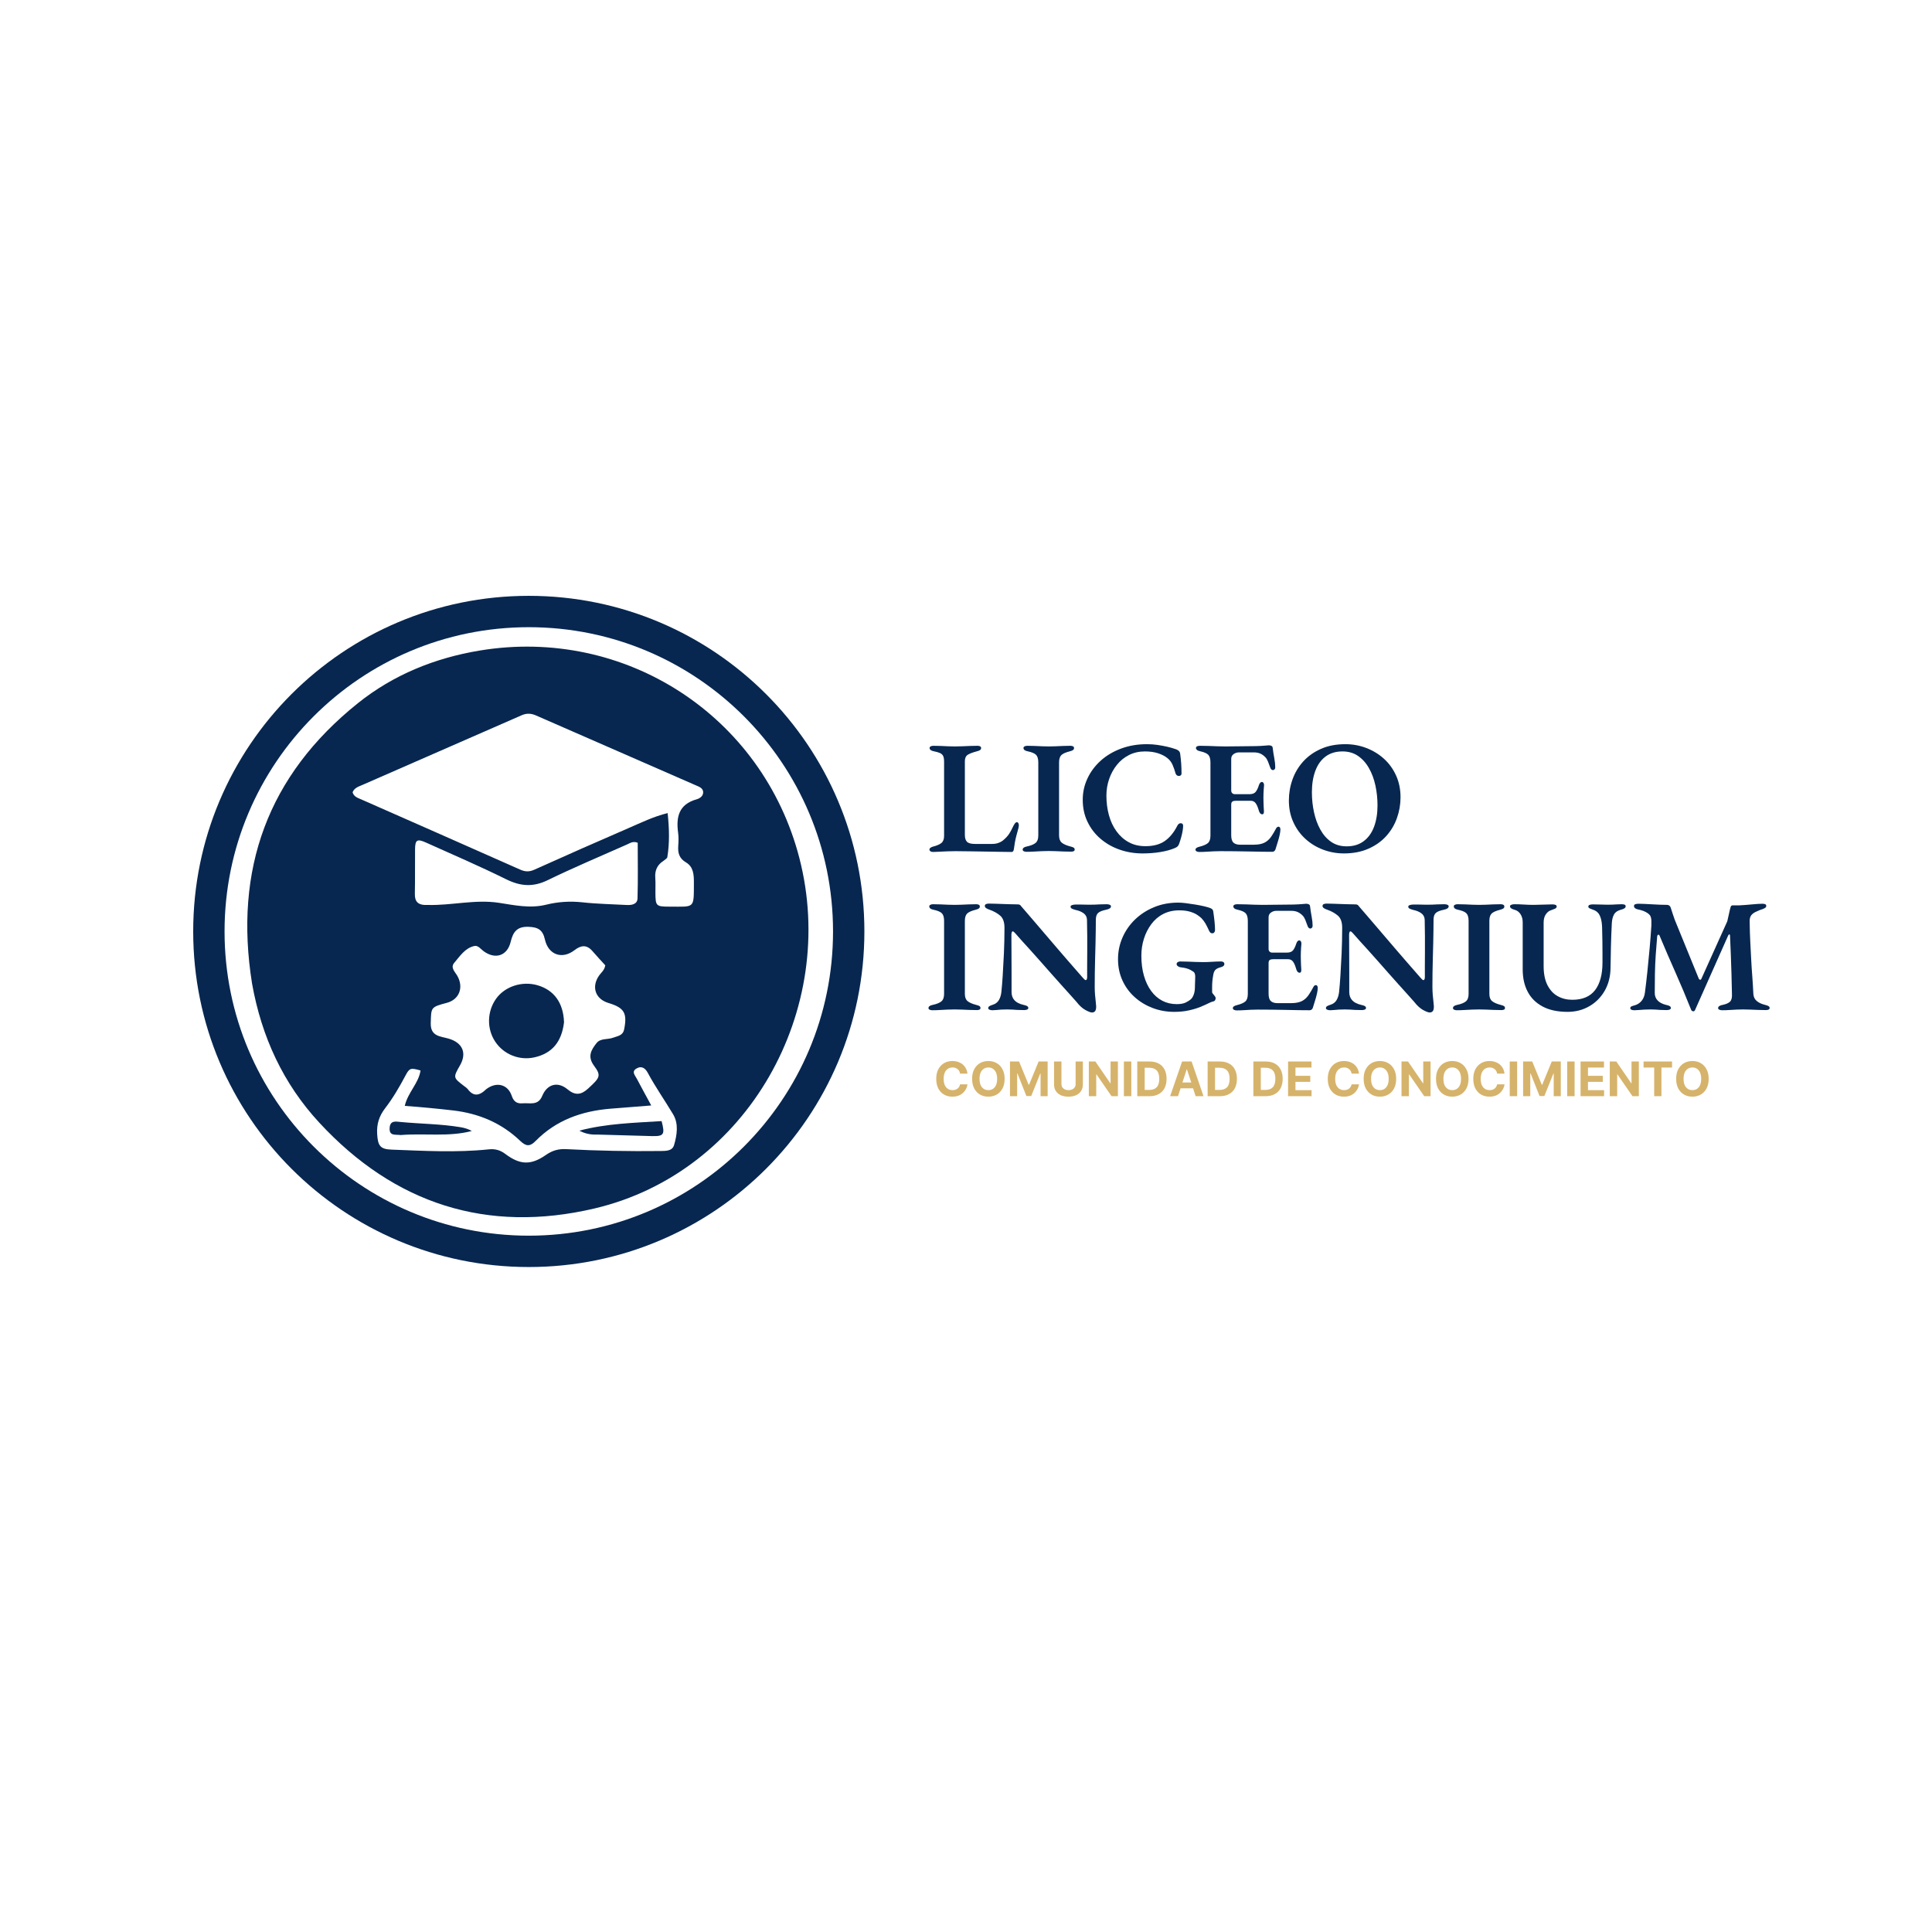 <svg xmlns="http://www.w3.org/2000/svg" xmlns:xlink="http://www.w3.org/1999/xlink" width="500" zoomAndPan="magnify" viewBox="0 0 375 375" height="500" preserveAspectRatio="xMidYMid meet" version="1.0"><defs><g></g><clipPath id="6bb8f13867"><path d="M 37.5 115.652 L 167.777 115.652 L 167.777 245.93 L 37.5 245.93 Z M 37.5 115.652" clip-rule="nonzero"></path></clipPath><clipPath id="e03e24ab35"><path d="M 102.637 115.652 C 66.664 115.652 37.5 144.816 37.5 180.793 C 37.5 216.766 66.664 245.93 102.637 245.93 C 138.613 245.93 167.777 216.766 167.777 180.793 C 167.777 144.816 138.613 115.652 102.637 115.652 Z M 102.637 115.652" clip-rule="nonzero"></path></clipPath><clipPath id="a346005616"><path d="M 43.586 121.738 L 161.691 121.738 L 161.691 239.844 L 43.586 239.844 Z M 43.586 121.738" clip-rule="nonzero"></path></clipPath><clipPath id="6815727489"><path d="M 102.637 121.738 C 70.023 121.738 43.586 148.18 43.586 180.793 C 43.586 213.406 70.023 239.844 102.637 239.844 C 135.254 239.844 161.691 213.406 161.691 180.793 C 161.691 148.18 135.254 121.738 102.637 121.738 Z M 102.637 121.738" clip-rule="nonzero"></path></clipPath></defs><rect x="-37.5" width="450" fill="#ffffff" y="-37.5" height="450" fill-opacity="1"></rect><rect x="-37.5" width="450" fill="#ffffff" y="-37.5" height="450" fill-opacity="1"></rect><g clip-path="url(#6bb8f13867)"><g clip-path="url(#e03e24ab35)"><path fill="#072750" d="M 37.5 115.652 L 167.777 115.652 L 167.777 245.93 L 37.5 245.93 Z M 37.5 115.652" fill-opacity="1" fill-rule="nonzero"></path></g></g><g clip-path="url(#a346005616)"><g clip-path="url(#6815727489)"><path fill="#ffffff" d="M 43.586 121.738 L 161.691 121.738 L 161.691 239.844 L 43.586 239.844 Z M 43.586 121.738" fill-opacity="1" fill-rule="nonzero"></path></g></g><path fill="#072750" d="M 48.926 190.926 C 45.363 168.727 51.996 150.465 69.492 136.469 C 76.375 130.965 84.41 127.711 93.117 126.27 C 121.336 121.598 147.996 138.922 155.148 166.508 C 162.777 195.941 145.145 227.562 115.395 234.562 C 94.492 239.48 76.551 233.652 61.988 217.922 C 54.98 210.352 50.773 201.266 48.926 190.926 M 128.758 167.109 C 127.559 167.879 127.078 168.969 127.188 170.391 C 127.262 171.348 127.207 172.316 127.215 173.281 C 127.234 175.867 127.336 175.98 129.969 175.977 C 134.922 175.977 134.66 176.441 134.684 171.301 C 134.691 169.746 134.582 168.234 133.152 167.391 C 131.82 166.605 131.547 165.543 131.648 164.168 C 131.707 163.34 131.738 162.488 131.625 161.668 C 131.203 158.594 131.746 156.121 135.199 155.152 C 135.832 154.977 136.57 154.496 136.477 153.652 C 136.395 152.938 135.656 152.691 135.086 152.441 C 124.738 147.906 114.379 143.395 104.023 138.863 C 103.09 138.457 102.219 138.406 101.254 138.832 C 90.965 143.348 80.664 147.832 70.375 152.34 C 69.637 152.668 68.785 152.898 68.434 153.785 C 68.691 154.664 69.461 154.875 70.156 155.18 C 80.438 159.715 90.723 164.234 100.992 168.801 C 101.957 169.227 102.742 169.242 103.711 168.809 C 109.801 166.07 115.906 163.367 122.035 160.719 C 124.422 159.691 126.766 158.516 129.59 157.82 C 129.906 160.848 129.984 163.617 129.523 166.395 C 129.492 166.598 129.188 166.758 128.758 167.109 M 94.371 211.414 C 96.336 209.906 98.574 210.434 99.332 212.711 C 99.719 213.867 100.375 214.246 101.461 214.152 C 102.844 214.035 104.434 214.664 105.238 212.73 C 106.203 210.398 108.27 209.863 110.152 211.434 C 111.609 212.652 112.773 212.559 114.145 211.297 C 116.43 209.195 116.758 208.812 115.316 206.879 C 113.957 205.055 114.766 203.766 115.793 202.461 C 116.559 201.484 117.941 201.82 119.004 201.418 C 119.883 201.086 120.898 201.035 121.145 199.801 C 121.777 196.637 121.188 195.609 118.082 194.672 C 115.52 193.898 114.746 191.504 116.312 189.312 C 116.711 188.75 117.332 188.316 117.484 187.367 C 116.711 186.512 115.836 185.586 115.008 184.625 C 113.891 183.324 112.797 183.438 111.504 184.434 C 109.117 186.273 106.434 185.348 105.766 182.352 C 105.348 180.473 104.422 179.957 102.582 179.895 C 100.344 179.816 99.586 180.879 99.121 182.816 C 98.465 185.543 96.121 186.281 93.867 184.625 C 93.309 184.215 92.805 183.461 92.078 183.617 C 90.254 184.012 89.281 185.594 88.172 186.879 C 87.355 187.824 88.363 188.676 88.797 189.465 C 90.023 191.691 89.137 194.004 86.746 194.645 C 83.582 195.492 83.691 195.496 83.609 198.605 C 83.543 201.191 85.508 201.137 87.086 201.598 C 89.773 202.387 90.656 204.383 89.297 206.766 C 87.934 209.152 87.934 209.152 90.062 210.785 C 90.316 210.98 90.602 211.16 90.793 211.406 C 91.852 212.805 92.965 212.793 94.371 211.414 M 118.48 215.199 C 112.938 215.652 107.941 217.41 103.969 221.457 C 102.855 222.59 102.102 222.527 100.977 221.449 C 97.332 217.961 92.934 216.113 87.914 215.531 C 84.879 215.184 81.836 214.887 78.566 214.652 C 79.164 212.031 81.27 210.258 81.625 207.777 C 79.719 207.238 79.488 207.285 78.711 208.75 C 77.535 210.969 76.273 213.137 74.746 215.121 C 73.582 216.629 73.09 218.215 73.207 220.113 C 73.344 222.383 73.781 223.059 75.996 223.141 C 82.281 223.375 88.566 223.746 94.848 223.09 C 96.047 222.965 97.043 223.199 98.062 223.965 C 100.945 226.141 103.062 226.199 105.98 224.164 C 107.219 223.297 108.441 222.965 109.922 223.047 C 116.012 223.375 122.109 223.48 128.211 223.41 C 129.277 223.398 130.496 223.414 130.832 222.266 C 131.41 220.305 131.746 218.129 130.664 216.309 C 129.059 213.613 127.238 211.039 125.75 208.266 C 125.281 207.391 124.59 206.797 123.562 207.387 C 122.504 207.996 123.254 208.711 123.586 209.344 C 124.469 211.016 125.379 212.672 126.406 214.57 C 123.641 214.797 121.234 214.992 118.48 215.199 M 83.055 175.652 C 87.668 175.773 92.246 174.527 96.863 175.238 C 99.902 175.707 102.895 176.367 106 175.602 C 108.305 175.031 110.648 174.879 113.055 175.141 C 115.918 175.457 118.809 175.5 121.688 175.66 C 122.672 175.715 123.707 175.48 123.742 174.395 C 123.852 170.766 123.781 167.133 123.781 163.578 C 122.871 163.223 122.32 163.637 121.754 163.891 C 116.59 166.184 111.375 168.375 106.297 170.844 C 103.473 172.219 101.027 172.039 98.27 170.676 C 93.148 168.148 87.902 165.879 82.688 163.543 C 80.961 162.77 80.586 163.016 80.562 164.809 C 80.527 167.699 80.586 170.59 80.523 173.48 C 80.492 175.055 81.164 175.75 83.055 175.652 Z M 83.055 175.652" fill-opacity="1" fill-rule="nonzero"></path><path fill="#072750" d="M 109.477 198.438 C 109.012 202.262 107.148 204.434 103.805 205.215 C 100.852 205.906 97.777 204.688 96.113 202.172 C 94.465 199.684 94.531 196.336 96.277 193.871 C 97.984 191.461 101.336 190.367 104.336 191.238 C 107.543 192.172 109.355 194.648 109.477 198.438 Z M 109.477 198.438" fill-opacity="1" fill-rule="nonzero"></path><path fill="#072750" d="M 115.973 220.219 C 114.629 220.277 113.527 220.035 112.453 219.457 C 117.711 218.066 123.09 217.945 128.414 217.605 C 129.109 220.215 128.863 220.574 126.527 220.516 C 123.07 220.43 119.613 220.32 115.973 220.219 Z M 115.973 220.219" fill-opacity="1" fill-rule="nonzero"></path><path fill="#072750" d="M 77.773 220.312 C 76.746 220.172 75.535 220.547 75.625 218.957 C 75.711 217.426 76.812 217.684 77.738 217.773 C 81.625 218.148 85.543 218.145 89.406 218.793 C 90.141 218.918 90.863 219.121 91.578 219.523 C 87.066 220.715 82.465 219.93 77.773 220.312 Z M 77.773 220.312" fill-opacity="1" fill-rule="nonzero"></path><g fill="#d6b36b" fill-opacity="1"><g transform="translate(181.255, 212.769)"><g><path d="M 6.531 -4.375 L 5.094 -4.375 C 5.039 -4.75 4.879 -5.039 4.609 -5.25 C 4.348 -5.469 4.023 -5.578 3.641 -5.578 C 3.117 -5.578 2.695 -5.383 2.375 -5 C 2.062 -4.613 1.906 -4.07 1.906 -3.375 C 1.906 -2.656 2.062 -2.109 2.375 -1.734 C 2.695 -1.359 3.113 -1.172 3.625 -1.172 C 4.008 -1.172 4.332 -1.27 4.594 -1.469 C 4.852 -1.664 5.02 -1.941 5.094 -2.297 L 6.531 -2.297 C 6.477 -1.879 6.328 -1.488 6.078 -1.125 C 5.836 -0.758 5.508 -0.461 5.094 -0.234 C 4.676 -0.016 4.18 0.094 3.609 0.094 C 3.004 0.094 2.461 -0.039 1.984 -0.312 C 1.516 -0.582 1.145 -0.973 0.875 -1.484 C 0.602 -2.004 0.469 -2.633 0.469 -3.375 C 0.469 -4.102 0.602 -4.723 0.875 -5.234 C 1.156 -5.754 1.531 -6.148 2 -6.422 C 2.477 -6.691 3.016 -6.828 3.609 -6.828 C 4.129 -6.828 4.598 -6.727 5.016 -6.531 C 5.43 -6.344 5.77 -6.066 6.031 -5.703 C 6.301 -5.336 6.469 -4.895 6.531 -4.375 Z M 6.531 -4.375"></path></g></g></g><g fill="#d6b36b" fill-opacity="1"><g transform="translate(188.218, 212.769)"><g><path d="M 6.781 -3.375 C 6.781 -2.633 6.641 -2.004 6.359 -1.484 C 6.086 -0.973 5.711 -0.582 5.234 -0.312 C 4.754 -0.039 4.219 0.094 3.625 0.094 C 3.02 0.094 2.477 -0.039 2 -0.312 C 1.531 -0.582 1.156 -0.977 0.875 -1.5 C 0.602 -2.02 0.469 -2.645 0.469 -3.375 C 0.469 -4.102 0.602 -4.723 0.875 -5.234 C 1.156 -5.754 1.531 -6.148 2 -6.422 C 2.477 -6.691 3.02 -6.828 3.625 -6.828 C 4.219 -6.828 4.754 -6.691 5.234 -6.422 C 5.711 -6.148 6.086 -5.754 6.359 -5.234 C 6.641 -4.723 6.781 -4.102 6.781 -3.375 Z M 5.328 -3.375 C 5.328 -4.082 5.172 -4.625 4.859 -5 C 4.555 -5.383 4.145 -5.578 3.625 -5.578 C 3.102 -5.578 2.688 -5.383 2.375 -5 C 2.062 -4.625 1.906 -4.082 1.906 -3.375 C 1.906 -2.656 2.062 -2.109 2.375 -1.734 C 2.688 -1.359 3.102 -1.172 3.625 -1.172 C 4.145 -1.172 4.555 -1.359 4.859 -1.734 C 5.172 -2.109 5.328 -2.656 5.328 -3.375 Z M 5.328 -3.375"></path></g></g></g><g fill="#d6b36b" fill-opacity="1"><g transform="translate(195.457, 212.769)"><g><path d="M 0.578 -6.734 L 2.344 -6.734 L 4.203 -2.219 L 4.281 -2.219 L 6.141 -6.734 L 7.891 -6.734 L 7.891 0 L 6.516 0 L 6.516 -4.391 L 6.453 -4.391 L 4.703 -0.031 L 3.766 -0.031 L 2.031 -4.406 L 1.969 -4.406 L 1.969 0 L 0.578 0 Z M 0.578 -6.734"></path></g></g></g><g fill="#d6b36b" fill-opacity="1"><g transform="translate(204.011, 212.769)"><g><path d="M 4.766 -6.734 L 6.172 -6.734 L 6.172 -2.281 C 6.172 -1.77 6.051 -1.336 5.812 -0.984 C 5.57 -0.629 5.238 -0.359 4.812 -0.172 C 4.395 0.004 3.914 0.094 3.375 0.094 C 2.832 0.094 2.348 0.004 1.922 -0.172 C 1.504 -0.359 1.176 -0.629 0.938 -0.984 C 0.695 -1.336 0.578 -1.77 0.578 -2.281 L 0.578 -6.734 L 2.016 -6.734 L 2.016 -2.328 C 2.016 -1.973 2.145 -1.691 2.406 -1.484 C 2.664 -1.273 2.988 -1.172 3.375 -1.172 C 3.781 -1.172 4.113 -1.273 4.375 -1.484 C 4.633 -1.691 4.766 -1.973 4.766 -2.328 Z M 4.766 -6.734"></path></g></g></g><g fill="#d6b36b" fill-opacity="1"><g transform="translate(210.764, 212.769)"><g><path d="M 6.219 -6.734 L 6.219 0 L 4.984 0 L 2.062 -4.234 L 2.016 -4.234 L 2.016 0 L 0.578 0 L 0.578 -6.734 L 1.844 -6.734 L 4.75 -2.5 L 4.797 -2.5 L 4.797 -6.734 Z M 6.219 -6.734"></path></g></g></g><g fill="#d6b36b" fill-opacity="1"><g transform="translate(217.569, 212.769)"><g><path d="M 2.016 -6.734 L 2.016 0 L 0.578 0 L 0.578 -6.734 Z M 2.016 -6.734"></path></g></g></g><g fill="#d6b36b" fill-opacity="1"><g transform="translate(220.166, 212.769)"><g><path d="M 2.969 0 L 0.578 0 L 0.578 -6.734 L 3 -6.734 C 3.676 -6.734 4.258 -6.598 4.75 -6.328 C 5.238 -6.066 5.613 -5.68 5.875 -5.172 C 6.133 -4.672 6.266 -4.07 6.266 -3.375 C 6.266 -2.676 6.133 -2.07 5.875 -1.562 C 5.613 -1.062 5.234 -0.676 4.734 -0.406 C 4.242 -0.133 3.656 0 2.969 0 Z M 2.016 -1.219 L 2.922 -1.219 C 3.547 -1.219 4.02 -1.391 4.344 -1.734 C 4.676 -2.078 4.844 -2.625 4.844 -3.375 C 4.844 -4.125 4.676 -4.664 4.344 -5 C 4.02 -5.344 3.547 -5.516 2.922 -5.516 L 2.016 -5.516 Z M 2.016 -1.219"></path></g></g></g><g fill="#d6b36b" fill-opacity="1"><g transform="translate(226.899, 212.769)"><g><path d="M 1.75 0 L 0.219 0 L 2.547 -6.734 L 4.391 -6.734 L 6.703 0 L 5.172 0 L 4.672 -1.531 L 2.25 -1.531 Z M 2.609 -2.656 L 4.328 -2.656 L 3.484 -5.203 L 3.438 -5.203 Z M 2.609 -2.656"></path></g></g></g><g fill="#d6b36b" fill-opacity="1"><g transform="translate(233.822, 212.769)"><g><path d="M 2.969 0 L 0.578 0 L 0.578 -6.734 L 3 -6.734 C 3.676 -6.734 4.258 -6.598 4.75 -6.328 C 5.238 -6.066 5.613 -5.68 5.875 -5.172 C 6.133 -4.672 6.266 -4.07 6.266 -3.375 C 6.266 -2.676 6.133 -2.07 5.875 -1.562 C 5.613 -1.062 5.234 -0.676 4.734 -0.406 C 4.242 -0.133 3.656 0 2.969 0 Z M 2.016 -1.219 L 2.922 -1.219 C 3.547 -1.219 4.02 -1.391 4.344 -1.734 C 4.676 -2.078 4.844 -2.625 4.844 -3.375 C 4.844 -4.125 4.676 -4.664 4.344 -5 C 4.02 -5.344 3.547 -5.516 2.922 -5.516 L 2.016 -5.516 Z M 2.016 -1.219"></path></g></g></g><g fill="#d6b36b" fill-opacity="1"><g transform="translate(240.555, 212.769)"><g></g></g></g><g fill="#d6b36b" fill-opacity="1"><g transform="translate(242.702, 212.769)"><g><path d="M 2.969 0 L 0.578 0 L 0.578 -6.734 L 3 -6.734 C 3.676 -6.734 4.258 -6.598 4.75 -6.328 C 5.238 -6.066 5.613 -5.68 5.875 -5.172 C 6.133 -4.672 6.266 -4.07 6.266 -3.375 C 6.266 -2.676 6.133 -2.07 5.875 -1.562 C 5.613 -1.062 5.234 -0.676 4.734 -0.406 C 4.242 -0.133 3.656 0 2.969 0 Z M 2.016 -1.219 L 2.922 -1.219 C 3.547 -1.219 4.02 -1.391 4.344 -1.734 C 4.676 -2.078 4.844 -2.625 4.844 -3.375 C 4.844 -4.125 4.676 -4.664 4.344 -5 C 4.02 -5.344 3.547 -5.516 2.922 -5.516 L 2.016 -5.516 Z M 2.016 -1.219"></path></g></g></g><g fill="#d6b36b" fill-opacity="1"><g transform="translate(249.434, 212.769)"><g><path d="M 0.578 0 L 0.578 -6.734 L 5.125 -6.734 L 5.125 -5.562 L 2.016 -5.562 L 2.016 -3.953 L 4.891 -3.953 L 4.891 -2.781 L 2.016 -2.781 L 2.016 -1.172 L 5.141 -1.172 L 5.141 0 Z M 0.578 0"></path></g></g></g><g fill="#d6b36b" fill-opacity="1"><g transform="translate(255.105, 212.769)"><g></g></g></g><g fill="#d6b36b" fill-opacity="1"><g transform="translate(257.252, 212.769)"><g><path d="M 6.531 -4.375 L 5.094 -4.375 C 5.039 -4.75 4.879 -5.039 4.609 -5.25 C 4.348 -5.469 4.023 -5.578 3.641 -5.578 C 3.117 -5.578 2.695 -5.383 2.375 -5 C 2.062 -4.613 1.906 -4.07 1.906 -3.375 C 1.906 -2.656 2.062 -2.109 2.375 -1.734 C 2.695 -1.359 3.113 -1.172 3.625 -1.172 C 4.008 -1.172 4.332 -1.27 4.594 -1.469 C 4.852 -1.664 5.02 -1.941 5.094 -2.297 L 6.531 -2.297 C 6.477 -1.879 6.328 -1.488 6.078 -1.125 C 5.836 -0.758 5.508 -0.461 5.094 -0.234 C 4.676 -0.016 4.18 0.094 3.609 0.094 C 3.004 0.094 2.461 -0.039 1.984 -0.312 C 1.516 -0.582 1.145 -0.973 0.875 -1.484 C 0.602 -2.004 0.469 -2.633 0.469 -3.375 C 0.469 -4.102 0.602 -4.723 0.875 -5.234 C 1.156 -5.754 1.531 -6.148 2 -6.422 C 2.477 -6.691 3.016 -6.828 3.609 -6.828 C 4.129 -6.828 4.598 -6.727 5.016 -6.531 C 5.43 -6.344 5.77 -6.066 6.031 -5.703 C 6.301 -5.336 6.469 -4.895 6.531 -4.375 Z M 6.531 -4.375"></path></g></g></g><g fill="#d6b36b" fill-opacity="1"><g transform="translate(264.215, 212.769)"><g><path d="M 6.781 -3.375 C 6.781 -2.633 6.641 -2.004 6.359 -1.484 C 6.086 -0.973 5.711 -0.582 5.234 -0.312 C 4.754 -0.039 4.219 0.094 3.625 0.094 C 3.02 0.094 2.477 -0.039 2 -0.312 C 1.531 -0.582 1.156 -0.977 0.875 -1.5 C 0.602 -2.02 0.469 -2.645 0.469 -3.375 C 0.469 -4.102 0.602 -4.723 0.875 -5.234 C 1.156 -5.754 1.531 -6.148 2 -6.422 C 2.477 -6.691 3.02 -6.828 3.625 -6.828 C 4.219 -6.828 4.754 -6.691 5.234 -6.422 C 5.711 -6.148 6.086 -5.754 6.359 -5.234 C 6.641 -4.723 6.781 -4.102 6.781 -3.375 Z M 5.328 -3.375 C 5.328 -4.082 5.172 -4.625 4.859 -5 C 4.555 -5.383 4.145 -5.578 3.625 -5.578 C 3.102 -5.578 2.688 -5.383 2.375 -5 C 2.062 -4.625 1.906 -4.082 1.906 -3.375 C 1.906 -2.656 2.062 -2.109 2.375 -1.734 C 2.688 -1.359 3.102 -1.172 3.625 -1.172 C 4.145 -1.172 4.555 -1.359 4.859 -1.734 C 5.172 -2.109 5.328 -2.656 5.328 -3.375 Z M 5.328 -3.375"></path></g></g></g><g fill="#d6b36b" fill-opacity="1"><g transform="translate(271.454, 212.769)"><g><path d="M 6.219 -6.734 L 6.219 0 L 4.984 0 L 2.062 -4.234 L 2.016 -4.234 L 2.016 0 L 0.578 0 L 0.578 -6.734 L 1.844 -6.734 L 4.75 -2.5 L 4.797 -2.5 L 4.797 -6.734 Z M 6.219 -6.734"></path></g></g></g><g fill="#d6b36b" fill-opacity="1"><g transform="translate(278.259, 212.769)"><g><path d="M 6.781 -3.375 C 6.781 -2.633 6.641 -2.004 6.359 -1.484 C 6.086 -0.973 5.711 -0.582 5.234 -0.312 C 4.754 -0.039 4.219 0.094 3.625 0.094 C 3.02 0.094 2.477 -0.039 2 -0.312 C 1.531 -0.582 1.156 -0.977 0.875 -1.5 C 0.602 -2.02 0.469 -2.645 0.469 -3.375 C 0.469 -4.102 0.602 -4.723 0.875 -5.234 C 1.156 -5.754 1.531 -6.148 2 -6.422 C 2.477 -6.691 3.02 -6.828 3.625 -6.828 C 4.219 -6.828 4.754 -6.691 5.234 -6.422 C 5.711 -6.148 6.086 -5.754 6.359 -5.234 C 6.641 -4.723 6.781 -4.102 6.781 -3.375 Z M 5.328 -3.375 C 5.328 -4.082 5.172 -4.625 4.859 -5 C 4.555 -5.383 4.145 -5.578 3.625 -5.578 C 3.102 -5.578 2.688 -5.383 2.375 -5 C 2.062 -4.625 1.906 -4.082 1.906 -3.375 C 1.906 -2.656 2.062 -2.109 2.375 -1.734 C 2.688 -1.359 3.102 -1.172 3.625 -1.172 C 4.145 -1.172 4.555 -1.359 4.859 -1.734 C 5.172 -2.109 5.328 -2.656 5.328 -3.375 Z M 5.328 -3.375"></path></g></g></g><g fill="#d6b36b" fill-opacity="1"><g transform="translate(285.498, 212.769)"><g><path d="M 6.531 -4.375 L 5.094 -4.375 C 5.039 -4.75 4.879 -5.039 4.609 -5.25 C 4.348 -5.469 4.023 -5.578 3.641 -5.578 C 3.117 -5.578 2.695 -5.383 2.375 -5 C 2.062 -4.613 1.906 -4.07 1.906 -3.375 C 1.906 -2.656 2.062 -2.109 2.375 -1.734 C 2.695 -1.359 3.113 -1.172 3.625 -1.172 C 4.008 -1.172 4.332 -1.27 4.594 -1.469 C 4.852 -1.664 5.02 -1.941 5.094 -2.297 L 6.531 -2.297 C 6.477 -1.879 6.328 -1.488 6.078 -1.125 C 5.836 -0.758 5.508 -0.461 5.094 -0.234 C 4.676 -0.016 4.18 0.094 3.609 0.094 C 3.004 0.094 2.461 -0.039 1.984 -0.312 C 1.516 -0.582 1.145 -0.973 0.875 -1.484 C 0.602 -2.004 0.469 -2.633 0.469 -3.375 C 0.469 -4.102 0.602 -4.723 0.875 -5.234 C 1.156 -5.754 1.531 -6.148 2 -6.422 C 2.477 -6.691 3.016 -6.828 3.609 -6.828 C 4.129 -6.828 4.598 -6.727 5.016 -6.531 C 5.43 -6.344 5.77 -6.066 6.031 -5.703 C 6.301 -5.336 6.469 -4.895 6.531 -4.375 Z M 6.531 -4.375"></path></g></g></g><g fill="#d6b36b" fill-opacity="1"><g transform="translate(292.461, 212.769)"><g><path d="M 2.016 -6.734 L 2.016 0 L 0.578 0 L 0.578 -6.734 Z M 2.016 -6.734"></path></g></g></g><g fill="#d6b36b" fill-opacity="1"><g transform="translate(295.058, 212.769)"><g><path d="M 0.578 -6.734 L 2.344 -6.734 L 4.203 -2.219 L 4.281 -2.219 L 6.141 -6.734 L 7.891 -6.734 L 7.891 0 L 6.516 0 L 6.516 -4.391 L 6.453 -4.391 L 4.703 -0.031 L 3.766 -0.031 L 2.031 -4.406 L 1.969 -4.406 L 1.969 0 L 0.578 0 Z M 0.578 -6.734"></path></g></g></g><g fill="#d6b36b" fill-opacity="1"><g transform="translate(303.612, 212.769)"><g><path d="M 2.016 -6.734 L 2.016 0 L 0.578 0 L 0.578 -6.734 Z M 2.016 -6.734"></path></g></g></g><g fill="#d6b36b" fill-opacity="1"><g transform="translate(306.209, 212.769)"><g><path d="M 0.578 0 L 0.578 -6.734 L 5.125 -6.734 L 5.125 -5.562 L 2.016 -5.562 L 2.016 -3.953 L 4.891 -3.953 L 4.891 -2.781 L 2.016 -2.781 L 2.016 -1.172 L 5.141 -1.172 L 5.141 0 Z M 0.578 0"></path></g></g></g><g fill="#d6b36b" fill-opacity="1"><g transform="translate(311.88, 212.769)"><g><path d="M 6.219 -6.734 L 6.219 0 L 4.984 0 L 2.062 -4.234 L 2.016 -4.234 L 2.016 0 L 0.578 0 L 0.578 -6.734 L 1.844 -6.734 L 4.75 -2.5 L 4.797 -2.5 L 4.797 -6.734 Z M 6.219 -6.734"></path></g></g></g><g fill="#d6b36b" fill-opacity="1"><g transform="translate(318.685, 212.769)"><g><path d="M 0.328 -5.562 L 0.328 -6.734 L 5.859 -6.734 L 5.859 -5.562 L 3.797 -5.562 L 3.797 0 L 2.391 0 L 2.391 -5.562 Z M 0.328 -5.562"></path></g></g></g><g fill="#d6b36b" fill-opacity="1"><g transform="translate(324.872, 212.769)"><g><path d="M 6.781 -3.375 C 6.781 -2.633 6.641 -2.004 6.359 -1.484 C 6.086 -0.973 5.711 -0.582 5.234 -0.312 C 4.754 -0.039 4.219 0.094 3.625 0.094 C 3.02 0.094 2.477 -0.039 2 -0.312 C 1.531 -0.582 1.156 -0.977 0.875 -1.5 C 0.602 -2.02 0.469 -2.645 0.469 -3.375 C 0.469 -4.102 0.602 -4.723 0.875 -5.234 C 1.156 -5.754 1.531 -6.148 2 -6.422 C 2.477 -6.691 3.02 -6.828 3.625 -6.828 C 4.219 -6.828 4.754 -6.691 5.234 -6.422 C 5.711 -6.148 6.086 -5.754 6.359 -5.234 C 6.641 -4.723 6.781 -4.102 6.781 -3.375 Z M 5.328 -3.375 C 5.328 -4.082 5.172 -4.625 4.859 -5 C 4.555 -5.383 4.145 -5.578 3.625 -5.578 C 3.102 -5.578 2.688 -5.383 2.375 -5 C 2.062 -4.625 1.906 -4.082 1.906 -3.375 C 1.906 -2.656 2.062 -2.109 2.375 -1.734 C 2.688 -1.359 3.102 -1.172 3.625 -1.172 C 4.145 -1.172 4.555 -1.359 4.859 -1.734 C 5.172 -2.109 5.328 -2.656 5.328 -3.375 Z M 5.328 -3.375"></path></g></g></g><g fill="#072750" fill-opacity="1"><g transform="translate(179.685, 165.211)"><g><path d="M 1.438 0.156 C 1.207 0.156 1.031 0.109 0.906 0.016 C 0.781 -0.078 0.719 -0.176 0.719 -0.281 C 0.719 -0.445 0.789 -0.578 0.938 -0.672 C 1.082 -0.766 1.227 -0.832 1.375 -0.875 C 2.125 -1.062 2.676 -1.297 3.031 -1.578 C 3.383 -1.859 3.562 -2.32 3.562 -2.969 L 3.562 -17.359 C 3.562 -17.836 3.504 -18.203 3.391 -18.453 C 3.273 -18.703 3.078 -18.895 2.797 -19.031 C 2.516 -19.164 2.102 -19.285 1.562 -19.391 C 1.02 -19.492 0.75 -19.711 0.75 -20.047 C 0.75 -20.172 0.82 -20.27 0.969 -20.344 C 1.113 -20.414 1.281 -20.453 1.469 -20.453 C 1.988 -20.453 2.484 -20.441 2.953 -20.422 C 3.422 -20.398 3.875 -20.379 4.312 -20.359 C 4.75 -20.336 5.188 -20.328 5.625 -20.328 C 6.102 -20.328 6.586 -20.336 7.078 -20.359 C 7.566 -20.379 8.066 -20.398 8.578 -20.422 C 9.086 -20.441 9.582 -20.453 10.062 -20.453 C 10.27 -20.453 10.438 -20.414 10.562 -20.344 C 10.688 -20.27 10.75 -20.16 10.75 -20.016 C 10.75 -19.848 10.68 -19.719 10.547 -19.625 C 10.41 -19.531 10.219 -19.453 9.969 -19.391 C 9.156 -19.18 8.555 -18.957 8.172 -18.719 C 7.785 -18.477 7.594 -18.055 7.594 -17.453 L 7.594 -3.156 C 7.594 -2.551 7.727 -2.109 8 -1.828 C 8.27 -1.547 8.781 -1.406 9.531 -1.406 L 12.938 -1.406 C 13.414 -1.406 13.852 -1.488 14.25 -1.656 C 14.645 -1.82 14.969 -2.031 15.219 -2.281 C 15.602 -2.613 15.922 -2.969 16.172 -3.344 C 16.422 -3.719 16.66 -4.156 16.891 -4.656 C 17.035 -4.969 17.172 -5.207 17.297 -5.375 C 17.422 -5.539 17.547 -5.625 17.672 -5.625 C 17.816 -5.625 17.922 -5.555 17.984 -5.422 C 18.047 -5.285 18.078 -5.145 18.078 -5 C 18.078 -4.977 18.066 -4.914 18.047 -4.812 C 18.023 -4.707 18.016 -4.625 18.016 -4.562 C 17.848 -3.957 17.707 -3.438 17.594 -3 C 17.477 -2.562 17.383 -2.141 17.312 -1.734 C 17.238 -1.328 17.172 -0.883 17.109 -0.406 C 17.086 -0.258 17.047 -0.129 16.984 -0.016 C 16.922 0.098 16.797 0.156 16.609 0.156 C 15.984 0.156 15.227 0.145 14.344 0.125 C 13.469 0.102 12.539 0.086 11.562 0.078 C 10.582 0.066 9.598 0.051 8.609 0.031 C 7.617 0.008 6.688 0 5.812 0 C 5.352 0 4.828 0.008 4.234 0.031 C 3.641 0.051 3.082 0.078 2.562 0.109 C 2.039 0.141 1.664 0.156 1.438 0.156 Z M 1.438 0.156"></path></g></g></g><g fill="#072750" fill-opacity="1"><g transform="translate(197.97, 165.211)"><g><path d="M 1.25 0.125 C 1.062 0.125 0.895 0.086 0.75 0.016 C 0.602 -0.055 0.531 -0.156 0.531 -0.281 C 0.531 -0.594 0.789 -0.801 1.312 -0.906 C 2.102 -1.07 2.676 -1.301 3.031 -1.594 C 3.383 -1.883 3.562 -2.363 3.562 -3.031 L 3.562 -17.234 C 3.562 -17.922 3.414 -18.41 3.125 -18.703 C 2.832 -18.992 2.281 -19.223 1.469 -19.391 C 0.945 -19.492 0.688 -19.711 0.688 -20.047 C 0.688 -20.172 0.758 -20.27 0.906 -20.344 C 1.051 -20.414 1.219 -20.453 1.406 -20.453 C 1.906 -20.453 2.395 -20.441 2.875 -20.422 C 3.352 -20.398 3.816 -20.379 4.266 -20.359 C 4.711 -20.336 5.164 -20.328 5.625 -20.328 C 6.062 -20.328 6.504 -20.336 6.953 -20.359 C 7.398 -20.379 7.863 -20.398 8.344 -20.422 C 8.82 -20.441 9.312 -20.453 9.812 -20.453 C 10.02 -20.453 10.188 -20.414 10.312 -20.344 C 10.438 -20.27 10.5 -20.16 10.5 -20.016 C 10.5 -19.848 10.43 -19.719 10.297 -19.625 C 10.16 -19.531 9.969 -19.453 9.719 -19.391 C 8.883 -19.18 8.32 -18.93 8.031 -18.641 C 7.738 -18.348 7.594 -17.867 7.594 -17.203 L 7.594 -3.062 C 7.594 -2.414 7.766 -1.945 8.109 -1.656 C 8.453 -1.363 9.02 -1.113 9.812 -0.906 C 10.082 -0.844 10.285 -0.77 10.422 -0.688 C 10.555 -0.602 10.625 -0.477 10.625 -0.312 C 10.625 -0.164 10.562 -0.062 10.438 0 C 10.312 0.062 10.145 0.094 9.938 0.094 C 9.438 0.094 8.938 0.082 8.438 0.062 C 7.938 0.039 7.453 0.02 6.984 0 C 6.516 -0.02 6.062 -0.031 5.625 -0.031 C 5.164 -0.031 4.695 -0.02 4.219 0 C 3.738 0.02 3.25 0.047 2.75 0.078 C 2.25 0.109 1.75 0.125 1.25 0.125 Z M 1.25 0.125"></path></g></g></g><g fill="#072750" fill-opacity="1"><g transform="translate(209.098, 165.211)"><g><path d="M 12.656 0.438 C 11.094 0.438 9.613 0.191 8.219 -0.297 C 6.82 -0.785 5.586 -1.488 4.516 -2.406 C 3.441 -3.32 2.598 -4.422 1.984 -5.703 C 1.367 -6.984 1.062 -8.406 1.062 -9.969 C 1.062 -11.426 1.363 -12.801 1.969 -14.094 C 2.57 -15.395 3.426 -16.547 4.531 -17.547 C 5.633 -18.547 6.953 -19.332 8.484 -19.906 C 10.016 -20.477 11.695 -20.766 13.531 -20.766 C 14.238 -20.766 14.91 -20.719 15.547 -20.625 C 16.191 -20.531 16.816 -20.414 17.422 -20.281 C 18.023 -20.145 18.617 -19.973 19.203 -19.766 C 19.43 -19.68 19.613 -19.566 19.75 -19.422 C 19.883 -19.273 19.961 -19.078 19.984 -18.828 C 20.066 -18.203 20.129 -17.582 20.172 -16.969 C 20.211 -16.352 20.234 -15.738 20.234 -15.125 C 20.254 -14.914 20.18 -14.766 20.016 -14.672 C 19.848 -14.578 19.672 -14.566 19.484 -14.641 C 19.297 -14.711 19.16 -14.863 19.078 -15.094 C 18.91 -15.688 18.719 -16.238 18.5 -16.75 C 18.281 -17.258 17.953 -17.691 17.516 -18.047 C 17.035 -18.441 16.426 -18.758 15.688 -19 C 14.957 -19.238 14.102 -19.359 13.125 -19.359 C 12 -19.359 10.977 -19.129 10.062 -18.672 C 9.145 -18.211 8.359 -17.578 7.703 -16.766 C 7.047 -15.953 6.539 -15.031 6.188 -14 C 5.832 -12.977 5.656 -11.906 5.656 -10.781 C 5.656 -9.445 5.816 -8.188 6.141 -7 C 6.461 -5.812 6.953 -4.766 7.609 -3.859 C 8.266 -2.953 9.062 -2.242 10 -1.734 C 10.938 -1.223 12.008 -0.969 13.219 -0.969 C 14.77 -0.969 16.023 -1.301 16.984 -1.969 C 17.941 -2.633 18.754 -3.625 19.422 -4.938 C 19.586 -5.27 19.816 -5.43 20.109 -5.422 C 20.398 -5.41 20.547 -5.238 20.547 -4.906 C 20.547 -4.656 20.516 -4.344 20.453 -3.969 C 20.391 -3.594 20.301 -3.191 20.188 -2.766 C 20.07 -2.336 19.941 -1.914 19.797 -1.5 C 19.711 -1.25 19.609 -1.062 19.484 -0.938 C 19.359 -0.812 19.172 -0.695 18.922 -0.594 C 18.129 -0.258 17.191 -0.004 16.109 0.172 C 15.035 0.348 13.883 0.438 12.656 0.438 Z M 12.656 0.438"></path></g></g></g><g fill="#072750" fill-opacity="1"><g transform="translate(231.26, 165.211)"><g><path d="M 1.531 0.156 C 1.301 0.156 1.117 0.113 0.984 0.031 C 0.848 -0.051 0.781 -0.156 0.781 -0.281 C 0.781 -0.551 1.051 -0.75 1.594 -0.875 C 2.344 -1.062 2.879 -1.297 3.203 -1.578 C 3.523 -1.859 3.688 -2.344 3.688 -3.031 L 3.688 -17.203 C 3.688 -17.91 3.547 -18.41 3.266 -18.703 C 2.984 -18.992 2.457 -19.223 1.688 -19.391 C 1.395 -19.453 1.188 -19.539 1.062 -19.656 C 0.938 -19.77 0.875 -19.891 0.875 -20.016 C 0.875 -20.16 0.941 -20.27 1.078 -20.344 C 1.211 -20.414 1.395 -20.453 1.625 -20.453 C 2.227 -20.453 2.805 -20.441 3.359 -20.422 C 3.91 -20.398 4.445 -20.379 4.969 -20.359 C 5.488 -20.336 6.031 -20.328 6.594 -20.328 C 7.551 -20.328 8.566 -20.336 9.641 -20.359 C 10.711 -20.379 11.676 -20.391 12.531 -20.391 C 13.219 -20.41 13.785 -20.441 14.234 -20.484 C 14.68 -20.523 14.945 -20.547 15.031 -20.547 C 15.176 -20.547 15.328 -20.516 15.484 -20.453 C 15.648 -20.391 15.742 -20.266 15.766 -20.078 C 15.848 -19.391 15.953 -18.711 16.078 -18.047 C 16.203 -17.379 16.266 -16.797 16.266 -16.297 C 16.266 -16.109 16.219 -15.969 16.125 -15.875 C 16.031 -15.781 15.93 -15.734 15.828 -15.734 C 15.723 -15.734 15.625 -15.77 15.531 -15.844 C 15.445 -15.914 15.375 -16.023 15.312 -16.172 C 15.145 -16.648 14.988 -17.066 14.844 -17.422 C 14.695 -17.773 14.531 -18.047 14.344 -18.234 C 14.07 -18.523 13.758 -18.754 13.406 -18.922 C 13.051 -19.086 12.625 -19.172 12.125 -19.172 L 9.219 -19.172 C 8.844 -19.172 8.5 -19.062 8.188 -18.844 C 7.875 -18.625 7.719 -18.316 7.719 -17.922 L 7.719 -11.781 C 7.719 -11.551 7.785 -11.375 7.922 -11.25 C 8.055 -11.125 8.219 -11.062 8.406 -11.062 L 11.281 -11.062 C 11.844 -11.062 12.242 -11.219 12.484 -11.531 C 12.723 -11.844 12.926 -12.27 13.094 -12.812 C 13.238 -13.227 13.438 -13.438 13.688 -13.438 C 13.789 -13.438 13.883 -13.379 13.969 -13.266 C 14.051 -13.148 14.094 -13 14.094 -12.812 C 14.07 -12.602 14.051 -12.352 14.031 -12.062 C 14.008 -11.77 13.992 -11.477 13.984 -11.188 C 13.973 -10.895 13.969 -10.633 13.969 -10.406 C 13.969 -10.156 13.973 -9.875 13.984 -9.562 C 13.992 -9.25 14.004 -8.941 14.016 -8.641 C 14.023 -8.336 14.039 -8.082 14.062 -7.875 C 14.082 -7.645 14.066 -7.469 14.016 -7.344 C 13.961 -7.219 13.875 -7.156 13.75 -7.156 C 13.414 -7.156 13.176 -7.445 13.031 -8.031 C 12.863 -8.613 12.664 -9.051 12.438 -9.344 C 12.207 -9.633 11.895 -9.781 11.5 -9.781 L 8.562 -9.781 C 8.289 -9.781 8.082 -9.727 7.938 -9.625 C 7.789 -9.52 7.719 -9.32 7.719 -9.031 L 7.719 -3.094 C 7.719 -2.406 7.863 -1.926 8.156 -1.656 C 8.445 -1.383 8.895 -1.25 9.5 -1.25 L 12.062 -1.25 C 12.582 -1.25 13.055 -1.301 13.484 -1.406 C 13.91 -1.508 14.281 -1.676 14.594 -1.906 C 14.945 -2.156 15.266 -2.492 15.547 -2.922 C 15.836 -3.348 16.117 -3.82 16.391 -4.344 C 16.473 -4.508 16.555 -4.617 16.641 -4.672 C 16.723 -4.723 16.828 -4.75 16.953 -4.75 C 17.055 -4.727 17.133 -4.664 17.188 -4.562 C 17.238 -4.457 17.266 -4.344 17.266 -4.219 C 17.266 -3.926 17.211 -3.551 17.109 -3.094 C 17.004 -2.633 16.875 -2.16 16.719 -1.672 C 16.562 -1.18 16.422 -0.727 16.297 -0.312 C 16.234 -0.164 16.148 -0.055 16.047 0.016 C 15.941 0.086 15.816 0.125 15.672 0.125 C 15.16 0.125 14.516 0.117 13.734 0.109 C 12.953 0.098 12.102 0.082 11.188 0.062 C 10.27 0.039 9.332 0.023 8.375 0.016 C 7.414 0.004 6.5 0 5.625 0 C 5.188 0 4.742 0.008 4.297 0.031 C 3.848 0.051 3.395 0.078 2.938 0.109 C 2.477 0.141 2.008 0.156 1.531 0.156 Z M 1.531 0.156"></path></g></g></g><g fill="#072750" fill-opacity="1"><g transform="translate(249.108, 165.211)"><g><path d="M 11.75 0.438 C 10.332 0.438 8.977 0.191 7.688 -0.297 C 6.395 -0.785 5.254 -1.484 4.266 -2.391 C 3.273 -3.297 2.492 -4.379 1.922 -5.641 C 1.348 -6.898 1.062 -8.301 1.062 -9.844 C 1.062 -11.258 1.297 -12.617 1.766 -13.922 C 2.234 -15.234 2.93 -16.398 3.859 -17.422 C 4.785 -18.441 5.93 -19.254 7.297 -19.859 C 8.66 -20.461 10.238 -20.766 12.031 -20.766 C 13.445 -20.766 14.797 -20.52 16.078 -20.031 C 17.367 -19.539 18.516 -18.844 19.516 -17.938 C 20.516 -17.031 21.301 -15.941 21.875 -14.672 C 22.445 -13.41 22.734 -12.008 22.734 -10.469 C 22.734 -9.07 22.5 -7.719 22.031 -6.406 C 21.562 -5.094 20.863 -3.926 19.938 -2.906 C 19.008 -1.883 17.859 -1.07 16.484 -0.469 C 15.117 0.133 13.539 0.438 11.75 0.438 Z M 12.281 -0.938 C 13.594 -0.938 14.691 -1.27 15.578 -1.938 C 16.473 -2.602 17.145 -3.535 17.594 -4.734 C 18.039 -5.93 18.266 -7.312 18.266 -8.875 C 18.266 -10.207 18.129 -11.5 17.859 -12.75 C 17.586 -14 17.172 -15.117 16.609 -16.109 C 16.047 -17.109 15.336 -17.898 14.484 -18.484 C 13.641 -19.066 12.633 -19.359 11.469 -19.359 C 10.156 -19.359 9.055 -19.023 8.172 -18.359 C 7.285 -17.691 6.625 -16.758 6.188 -15.562 C 5.75 -14.375 5.531 -13 5.531 -11.438 C 5.531 -10.102 5.664 -8.812 5.938 -7.562 C 6.207 -6.312 6.617 -5.188 7.172 -4.188 C 7.723 -3.188 8.422 -2.395 9.266 -1.812 C 10.109 -1.227 11.113 -0.938 12.281 -0.938 Z M 12.281 -0.938"></path></g></g></g><g fill="#072750" fill-opacity="1"><g transform="translate(272.901, 165.211)"><g></g></g></g><g fill="#072750" fill-opacity="1"><g transform="translate(179.685, 195.963)"><g><path d="M 1.25 0.125 C 1.062 0.125 0.895 0.086 0.75 0.016 C 0.602 -0.055 0.531 -0.156 0.531 -0.281 C 0.531 -0.594 0.789 -0.801 1.312 -0.906 C 2.102 -1.07 2.676 -1.301 3.031 -1.594 C 3.383 -1.883 3.562 -2.363 3.562 -3.031 L 3.562 -17.234 C 3.562 -17.922 3.414 -18.41 3.125 -18.703 C 2.832 -18.992 2.281 -19.223 1.469 -19.391 C 0.945 -19.492 0.688 -19.711 0.688 -20.047 C 0.688 -20.172 0.758 -20.27 0.906 -20.344 C 1.051 -20.414 1.219 -20.453 1.406 -20.453 C 1.906 -20.453 2.395 -20.441 2.875 -20.422 C 3.352 -20.398 3.816 -20.379 4.266 -20.359 C 4.711 -20.336 5.164 -20.328 5.625 -20.328 C 6.062 -20.328 6.504 -20.336 6.953 -20.359 C 7.398 -20.379 7.863 -20.398 8.344 -20.422 C 8.82 -20.441 9.312 -20.453 9.812 -20.453 C 10.02 -20.453 10.188 -20.414 10.312 -20.344 C 10.438 -20.27 10.5 -20.16 10.5 -20.016 C 10.5 -19.848 10.43 -19.719 10.297 -19.625 C 10.16 -19.531 9.969 -19.453 9.719 -19.391 C 8.883 -19.18 8.32 -18.93 8.031 -18.641 C 7.738 -18.348 7.594 -17.867 7.594 -17.203 L 7.594 -3.062 C 7.594 -2.414 7.766 -1.945 8.109 -1.656 C 8.453 -1.363 9.02 -1.113 9.812 -0.906 C 10.082 -0.844 10.285 -0.77 10.422 -0.688 C 10.555 -0.602 10.625 -0.477 10.625 -0.312 C 10.625 -0.164 10.562 -0.062 10.438 0 C 10.312 0.062 10.145 0.094 9.938 0.094 C 9.438 0.094 8.938 0.082 8.438 0.062 C 7.938 0.039 7.453 0.02 6.984 0 C 6.516 -0.02 6.062 -0.031 5.625 -0.031 C 5.164 -0.031 4.695 -0.02 4.219 0 C 3.738 0.02 3.25 0.047 2.75 0.078 C 2.25 0.109 1.75 0.125 1.25 0.125 Z M 1.25 0.125"></path></g></g></g><g fill="#072750" fill-opacity="1"><g transform="translate(190.812, 195.963)"><g><path d="M 21.141 0.562 C 20.891 0.562 20.473 0.406 19.891 0.094 C 19.305 -0.219 18.711 -0.758 18.109 -1.531 C 17.754 -1.926 17.32 -2.41 16.812 -2.984 C 16.301 -3.555 15.734 -4.188 15.109 -4.875 C 14.492 -5.562 13.852 -6.281 13.188 -7.031 C 12.52 -7.781 11.859 -8.531 11.203 -9.281 C 10.547 -10.031 9.906 -10.75 9.281 -11.438 C 8.656 -12.125 8.082 -12.754 7.562 -13.328 C 7.039 -13.898 6.602 -14.395 6.25 -14.812 C 6.164 -14.914 6.078 -15.004 5.984 -15.078 C 5.891 -15.148 5.812 -15.188 5.75 -15.188 C 5.664 -15.188 5.602 -15.113 5.562 -14.969 C 5.52 -14.82 5.5 -14.688 5.5 -14.562 C 5.5 -13.602 5.504 -12.469 5.516 -11.156 C 5.523 -9.844 5.531 -8.508 5.531 -7.156 C 5.531 -5.801 5.531 -4.551 5.531 -3.406 C 5.531 -2.758 5.719 -2.227 6.094 -1.812 C 6.469 -1.395 7.062 -1.094 7.875 -0.906 C 8.125 -0.863 8.336 -0.797 8.516 -0.703 C 8.691 -0.609 8.781 -0.477 8.781 -0.312 C 8.781 -0.164 8.695 -0.062 8.531 0 C 8.363 0.062 8.176 0.094 7.969 0.094 C 7.406 0.094 6.957 0.082 6.625 0.062 C 6.289 0.039 5.988 0.02 5.719 0 C 5.445 -0.02 5.102 -0.031 4.688 -0.031 C 4.25 -0.031 3.859 -0.02 3.516 0 C 3.172 0.02 2.863 0.047 2.594 0.078 C 2.32 0.109 2.062 0.125 1.812 0.125 C 1.602 0.125 1.414 0.086 1.25 0.016 C 1.082 -0.055 1 -0.156 1 -0.281 C 1 -0.445 1.078 -0.578 1.234 -0.672 C 1.391 -0.766 1.602 -0.852 1.875 -0.938 C 2.414 -1.102 2.816 -1.41 3.078 -1.859 C 3.336 -2.305 3.5 -2.844 3.562 -3.469 C 3.645 -4.258 3.727 -5.297 3.812 -6.578 C 3.895 -7.859 3.973 -9.301 4.047 -10.906 C 4.117 -12.508 4.156 -14.172 4.156 -15.891 C 4.156 -16.973 3.879 -17.754 3.328 -18.234 C 2.773 -18.711 2.082 -19.098 1.25 -19.391 C 1.102 -19.43 0.914 -19.516 0.688 -19.641 C 0.457 -19.766 0.344 -19.922 0.344 -20.109 C 0.344 -20.297 0.426 -20.422 0.594 -20.484 C 0.758 -20.547 0.938 -20.578 1.125 -20.578 C 1.562 -20.578 2 -20.566 2.438 -20.547 C 2.875 -20.523 3.316 -20.508 3.766 -20.5 C 4.211 -20.488 4.68 -20.473 5.172 -20.453 C 5.66 -20.43 6.188 -20.422 6.75 -20.422 C 6.938 -20.422 7.078 -20.383 7.172 -20.312 C 7.266 -20.238 7.352 -20.141 7.438 -20.016 C 7.77 -19.617 8.195 -19.125 8.719 -18.531 C 9.238 -17.938 9.805 -17.273 10.422 -16.547 C 11.035 -15.828 11.68 -15.07 12.359 -14.281 C 13.035 -13.488 13.711 -12.695 14.391 -11.906 C 15.066 -11.113 15.719 -10.359 16.344 -9.641 C 16.977 -8.922 17.551 -8.266 18.062 -7.672 C 18.57 -7.078 18.992 -6.594 19.328 -6.219 C 19.41 -6.133 19.508 -6.031 19.625 -5.906 C 19.738 -5.781 19.836 -5.719 19.922 -5.719 C 20.086 -5.719 20.18 -5.895 20.203 -6.25 C 20.203 -6.789 20.203 -7.484 20.203 -8.328 C 20.203 -9.172 20.207 -10.109 20.219 -11.141 C 20.227 -12.172 20.227 -13.227 20.219 -14.312 C 20.207 -15.406 20.191 -16.453 20.172 -17.453 C 20.148 -17.973 19.938 -18.383 19.531 -18.688 C 19.125 -18.988 18.617 -19.203 18.016 -19.328 C 17.766 -19.391 17.531 -19.469 17.312 -19.562 C 17.094 -19.656 16.984 -19.797 16.984 -19.984 C 16.984 -20.129 17.094 -20.234 17.312 -20.297 C 17.531 -20.359 17.734 -20.391 17.922 -20.391 C 18.336 -20.391 18.688 -20.391 18.969 -20.391 C 19.25 -20.391 19.516 -20.383 19.766 -20.375 C 20.016 -20.363 20.273 -20.359 20.547 -20.359 C 21.004 -20.359 21.379 -20.363 21.672 -20.375 C 21.961 -20.383 22.281 -20.398 22.625 -20.422 C 22.969 -20.441 23.422 -20.453 23.984 -20.453 C 24.234 -20.453 24.438 -20.414 24.594 -20.344 C 24.75 -20.27 24.828 -20.172 24.828 -20.047 C 24.828 -19.734 24.523 -19.516 23.922 -19.391 C 23.191 -19.242 22.676 -19.047 22.375 -18.797 C 22.07 -18.547 21.91 -18.129 21.891 -17.547 C 21.891 -17.023 21.883 -16.352 21.875 -15.531 C 21.863 -14.719 21.848 -13.832 21.828 -12.875 C 21.805 -11.914 21.781 -10.938 21.75 -9.938 C 21.719 -8.938 21.695 -7.957 21.688 -7 C 21.676 -6.039 21.672 -5.176 21.672 -4.406 C 21.672 -3.906 21.691 -3.395 21.734 -2.875 C 21.773 -2.352 21.82 -1.891 21.875 -1.484 C 21.926 -1.078 21.953 -0.789 21.953 -0.625 C 21.953 -0.164 21.879 0.145 21.734 0.312 C 21.586 0.477 21.391 0.562 21.141 0.562 Z M 21.141 0.562"></path></g></g></g><g fill="#072750" fill-opacity="1"><g transform="translate(215.944, 195.963)"><g><path d="M 11.969 0.438 C 10.488 0.438 9.094 0.188 7.781 -0.312 C 6.469 -0.812 5.305 -1.516 4.297 -2.422 C 3.285 -3.328 2.492 -4.406 1.922 -5.656 C 1.348 -6.906 1.062 -8.281 1.062 -9.781 C 1.062 -11.258 1.348 -12.656 1.922 -13.969 C 2.492 -15.289 3.301 -16.457 4.344 -17.469 C 5.383 -18.477 6.617 -19.281 8.047 -19.875 C 9.473 -20.469 11.051 -20.766 12.781 -20.766 C 13.176 -20.766 13.664 -20.727 14.25 -20.656 C 14.832 -20.582 15.438 -20.492 16.062 -20.391 C 16.695 -20.285 17.281 -20.172 17.812 -20.047 C 18.344 -19.922 18.754 -19.797 19.047 -19.672 C 19.191 -19.609 19.305 -19.531 19.391 -19.438 C 19.473 -19.344 19.523 -19.211 19.547 -19.047 C 19.648 -18.359 19.734 -17.703 19.797 -17.078 C 19.859 -16.453 19.891 -15.906 19.891 -15.438 C 19.891 -15.27 19.844 -15.125 19.75 -15 C 19.656 -14.875 19.535 -14.812 19.391 -14.812 C 19.16 -14.812 18.992 -14.891 18.891 -15.047 C 18.785 -15.203 18.691 -15.379 18.609 -15.578 C 18.441 -15.953 18.254 -16.32 18.047 -16.688 C 17.836 -17.051 17.578 -17.398 17.266 -17.734 C 17.055 -17.941 16.77 -18.164 16.406 -18.406 C 16.039 -18.645 15.57 -18.848 15 -19.016 C 14.438 -19.18 13.75 -19.266 12.938 -19.266 C 11.789 -19.266 10.758 -19.031 9.844 -18.562 C 8.926 -18.094 8.156 -17.438 7.531 -16.594 C 6.906 -15.758 6.426 -14.816 6.094 -13.766 C 5.758 -12.711 5.594 -11.613 5.594 -10.469 C 5.594 -9.031 5.758 -7.734 6.094 -6.578 C 6.426 -5.422 6.895 -4.43 7.5 -3.609 C 8.102 -2.785 8.82 -2.156 9.656 -1.719 C 10.488 -1.281 11.426 -1.062 12.469 -1.062 C 13.219 -1.062 13.805 -1.172 14.234 -1.391 C 14.66 -1.609 14.969 -1.801 15.156 -1.969 C 15.383 -2.156 15.57 -2.438 15.719 -2.812 C 15.875 -3.188 15.961 -3.625 15.984 -4.125 C 15.984 -4.312 15.988 -4.551 16 -4.844 C 16.008 -5.133 16.02 -5.426 16.031 -5.719 C 16.039 -6.008 16.047 -6.25 16.047 -6.438 C 16.047 -6.664 16.008 -6.867 15.938 -7.047 C 15.863 -7.223 15.719 -7.363 15.5 -7.469 C 15.312 -7.613 15.07 -7.742 14.781 -7.859 C 14.488 -7.973 14.191 -8.055 13.891 -8.109 C 13.586 -8.16 13.344 -8.195 13.156 -8.219 C 13.008 -8.238 12.852 -8.305 12.688 -8.422 C 12.52 -8.535 12.438 -8.676 12.438 -8.844 C 12.438 -9.008 12.516 -9.133 12.672 -9.219 C 12.828 -9.301 12.969 -9.344 13.094 -9.344 C 13.57 -9.344 14.066 -9.332 14.578 -9.312 C 15.086 -9.289 15.598 -9.27 16.109 -9.25 C 16.629 -9.227 17.129 -9.219 17.609 -9.219 C 18.191 -9.219 18.77 -9.238 19.344 -9.281 C 19.914 -9.32 20.504 -9.344 21.109 -9.344 C 21.234 -9.344 21.363 -9.305 21.5 -9.234 C 21.633 -9.16 21.703 -9.031 21.703 -8.844 C 21.703 -8.676 21.629 -8.539 21.484 -8.438 C 21.336 -8.332 21.203 -8.27 21.078 -8.25 C 20.516 -8.102 20.133 -7.914 19.938 -7.688 C 19.738 -7.457 19.609 -7.133 19.547 -6.719 C 19.461 -6.258 19.406 -5.852 19.375 -5.5 C 19.344 -5.145 19.328 -4.77 19.328 -4.375 L 19.328 -3.406 C 19.328 -3.301 19.363 -3.207 19.438 -3.125 C 19.508 -3.039 19.586 -2.945 19.672 -2.844 C 19.754 -2.738 19.832 -2.633 19.906 -2.531 C 19.977 -2.426 20.016 -2.32 20.016 -2.219 C 20.016 -2.094 19.977 -1.961 19.906 -1.828 C 19.832 -1.691 19.68 -1.602 19.453 -1.562 C 19.305 -1.539 19.023 -1.426 18.609 -1.219 C 18.191 -1.008 17.664 -0.773 17.031 -0.516 C 16.395 -0.254 15.648 -0.031 14.797 0.156 C 13.953 0.344 13.008 0.438 11.969 0.438 Z M 11.969 0.438"></path></g></g></g><g fill="#072750" fill-opacity="1"><g transform="translate(238.512, 195.963)"><g><path d="M 1.531 0.156 C 1.301 0.156 1.117 0.113 0.984 0.031 C 0.848 -0.051 0.781 -0.156 0.781 -0.281 C 0.781 -0.551 1.051 -0.75 1.594 -0.875 C 2.344 -1.062 2.879 -1.297 3.203 -1.578 C 3.523 -1.859 3.688 -2.344 3.688 -3.031 L 3.688 -17.203 C 3.688 -17.91 3.547 -18.41 3.266 -18.703 C 2.984 -18.992 2.457 -19.223 1.688 -19.391 C 1.395 -19.453 1.188 -19.539 1.062 -19.656 C 0.938 -19.77 0.875 -19.891 0.875 -20.016 C 0.875 -20.16 0.941 -20.27 1.078 -20.344 C 1.211 -20.414 1.395 -20.453 1.625 -20.453 C 2.227 -20.453 2.805 -20.441 3.359 -20.422 C 3.91 -20.398 4.445 -20.379 4.969 -20.359 C 5.488 -20.336 6.031 -20.328 6.594 -20.328 C 7.551 -20.328 8.566 -20.336 9.641 -20.359 C 10.711 -20.379 11.676 -20.391 12.531 -20.391 C 13.219 -20.41 13.785 -20.441 14.234 -20.484 C 14.68 -20.523 14.945 -20.547 15.031 -20.547 C 15.176 -20.547 15.328 -20.516 15.484 -20.453 C 15.648 -20.391 15.742 -20.266 15.766 -20.078 C 15.848 -19.391 15.953 -18.711 16.078 -18.047 C 16.203 -17.379 16.266 -16.797 16.266 -16.297 C 16.266 -16.109 16.219 -15.969 16.125 -15.875 C 16.031 -15.781 15.93 -15.734 15.828 -15.734 C 15.723 -15.734 15.625 -15.77 15.531 -15.844 C 15.445 -15.914 15.375 -16.023 15.312 -16.172 C 15.145 -16.648 14.988 -17.066 14.844 -17.422 C 14.695 -17.773 14.531 -18.047 14.344 -18.234 C 14.07 -18.523 13.758 -18.754 13.406 -18.922 C 13.051 -19.086 12.625 -19.172 12.125 -19.172 L 9.219 -19.172 C 8.844 -19.172 8.5 -19.062 8.188 -18.844 C 7.875 -18.625 7.719 -18.316 7.719 -17.922 L 7.719 -11.781 C 7.719 -11.551 7.785 -11.375 7.922 -11.25 C 8.055 -11.125 8.219 -11.062 8.406 -11.062 L 11.281 -11.062 C 11.844 -11.062 12.242 -11.219 12.484 -11.531 C 12.723 -11.844 12.926 -12.27 13.094 -12.812 C 13.238 -13.227 13.438 -13.438 13.688 -13.438 C 13.789 -13.438 13.883 -13.379 13.969 -13.266 C 14.051 -13.148 14.094 -13 14.094 -12.812 C 14.07 -12.602 14.051 -12.352 14.031 -12.062 C 14.008 -11.77 13.992 -11.477 13.984 -11.188 C 13.973 -10.895 13.969 -10.633 13.969 -10.406 C 13.969 -10.156 13.973 -9.875 13.984 -9.562 C 13.992 -9.25 14.004 -8.941 14.016 -8.641 C 14.023 -8.336 14.039 -8.082 14.062 -7.875 C 14.082 -7.645 14.066 -7.469 14.016 -7.344 C 13.961 -7.219 13.875 -7.156 13.75 -7.156 C 13.414 -7.156 13.176 -7.445 13.031 -8.031 C 12.863 -8.613 12.664 -9.051 12.438 -9.344 C 12.207 -9.633 11.895 -9.781 11.5 -9.781 L 8.562 -9.781 C 8.289 -9.781 8.082 -9.727 7.938 -9.625 C 7.789 -9.52 7.719 -9.32 7.719 -9.031 L 7.719 -3.094 C 7.719 -2.406 7.863 -1.926 8.156 -1.656 C 8.445 -1.383 8.895 -1.25 9.5 -1.25 L 12.062 -1.25 C 12.582 -1.25 13.055 -1.301 13.484 -1.406 C 13.91 -1.508 14.281 -1.676 14.594 -1.906 C 14.945 -2.156 15.266 -2.492 15.547 -2.922 C 15.836 -3.348 16.117 -3.82 16.391 -4.344 C 16.473 -4.508 16.555 -4.617 16.641 -4.672 C 16.723 -4.723 16.828 -4.75 16.953 -4.75 C 17.055 -4.727 17.133 -4.664 17.188 -4.562 C 17.238 -4.457 17.266 -4.344 17.266 -4.219 C 17.266 -3.926 17.211 -3.551 17.109 -3.094 C 17.004 -2.633 16.875 -2.16 16.719 -1.672 C 16.562 -1.18 16.422 -0.727 16.297 -0.312 C 16.234 -0.164 16.148 -0.055 16.047 0.016 C 15.941 0.086 15.816 0.125 15.672 0.125 C 15.16 0.125 14.516 0.117 13.734 0.109 C 12.953 0.098 12.102 0.082 11.188 0.062 C 10.27 0.039 9.332 0.023 8.375 0.016 C 7.414 0.004 6.5 0 5.625 0 C 5.188 0 4.742 0.008 4.297 0.031 C 3.848 0.051 3.395 0.078 2.938 0.109 C 2.477 0.141 2.008 0.156 1.531 0.156 Z M 1.531 0.156"></path></g></g></g><g fill="#072750" fill-opacity="1"><g transform="translate(256.36, 195.963)"><g><path d="M 21.141 0.562 C 20.891 0.562 20.473 0.406 19.891 0.094 C 19.305 -0.219 18.711 -0.758 18.109 -1.531 C 17.754 -1.926 17.32 -2.41 16.812 -2.984 C 16.301 -3.555 15.734 -4.188 15.109 -4.875 C 14.492 -5.562 13.852 -6.281 13.188 -7.031 C 12.52 -7.781 11.859 -8.531 11.203 -9.281 C 10.547 -10.031 9.906 -10.75 9.281 -11.438 C 8.656 -12.125 8.082 -12.754 7.562 -13.328 C 7.039 -13.898 6.602 -14.395 6.25 -14.812 C 6.164 -14.914 6.078 -15.004 5.984 -15.078 C 5.891 -15.148 5.812 -15.188 5.75 -15.188 C 5.664 -15.188 5.602 -15.113 5.562 -14.969 C 5.52 -14.82 5.5 -14.688 5.5 -14.562 C 5.5 -13.602 5.504 -12.469 5.516 -11.156 C 5.523 -9.844 5.531 -8.508 5.531 -7.156 C 5.531 -5.801 5.531 -4.551 5.531 -3.406 C 5.531 -2.758 5.719 -2.227 6.094 -1.812 C 6.469 -1.395 7.062 -1.094 7.875 -0.906 C 8.125 -0.863 8.336 -0.797 8.516 -0.703 C 8.691 -0.609 8.781 -0.477 8.781 -0.312 C 8.781 -0.164 8.695 -0.062 8.531 0 C 8.363 0.062 8.176 0.094 7.969 0.094 C 7.406 0.094 6.957 0.082 6.625 0.062 C 6.289 0.039 5.988 0.02 5.719 0 C 5.445 -0.02 5.102 -0.031 4.688 -0.031 C 4.25 -0.031 3.859 -0.02 3.516 0 C 3.172 0.02 2.863 0.047 2.594 0.078 C 2.32 0.109 2.062 0.125 1.812 0.125 C 1.602 0.125 1.414 0.086 1.25 0.016 C 1.082 -0.055 1 -0.156 1 -0.281 C 1 -0.445 1.078 -0.578 1.234 -0.672 C 1.391 -0.766 1.602 -0.852 1.875 -0.938 C 2.414 -1.102 2.816 -1.41 3.078 -1.859 C 3.336 -2.305 3.5 -2.844 3.562 -3.469 C 3.645 -4.258 3.727 -5.297 3.812 -6.578 C 3.895 -7.859 3.973 -9.301 4.047 -10.906 C 4.117 -12.508 4.156 -14.172 4.156 -15.891 C 4.156 -16.973 3.879 -17.754 3.328 -18.234 C 2.773 -18.711 2.082 -19.098 1.25 -19.391 C 1.102 -19.43 0.914 -19.516 0.688 -19.641 C 0.457 -19.766 0.344 -19.922 0.344 -20.109 C 0.344 -20.297 0.426 -20.422 0.594 -20.484 C 0.758 -20.547 0.938 -20.578 1.125 -20.578 C 1.562 -20.578 2 -20.566 2.438 -20.547 C 2.875 -20.523 3.316 -20.508 3.766 -20.5 C 4.211 -20.488 4.68 -20.473 5.172 -20.453 C 5.66 -20.43 6.188 -20.422 6.75 -20.422 C 6.938 -20.422 7.078 -20.383 7.172 -20.312 C 7.266 -20.238 7.352 -20.141 7.438 -20.016 C 7.77 -19.617 8.195 -19.125 8.719 -18.531 C 9.238 -17.938 9.805 -17.273 10.422 -16.547 C 11.035 -15.828 11.68 -15.07 12.359 -14.281 C 13.035 -13.488 13.711 -12.695 14.391 -11.906 C 15.066 -11.113 15.719 -10.359 16.344 -9.641 C 16.977 -8.922 17.551 -8.266 18.062 -7.672 C 18.57 -7.078 18.992 -6.594 19.328 -6.219 C 19.41 -6.133 19.508 -6.031 19.625 -5.906 C 19.738 -5.781 19.836 -5.719 19.922 -5.719 C 20.086 -5.719 20.18 -5.895 20.203 -6.25 C 20.203 -6.789 20.203 -7.484 20.203 -8.328 C 20.203 -9.172 20.207 -10.109 20.219 -11.141 C 20.227 -12.172 20.227 -13.227 20.219 -14.312 C 20.207 -15.406 20.191 -16.453 20.172 -17.453 C 20.148 -17.973 19.938 -18.383 19.531 -18.688 C 19.125 -18.988 18.617 -19.203 18.016 -19.328 C 17.766 -19.391 17.531 -19.469 17.312 -19.562 C 17.094 -19.656 16.984 -19.797 16.984 -19.984 C 16.984 -20.129 17.094 -20.234 17.312 -20.297 C 17.531 -20.359 17.734 -20.391 17.922 -20.391 C 18.336 -20.391 18.688 -20.391 18.969 -20.391 C 19.25 -20.391 19.516 -20.383 19.766 -20.375 C 20.016 -20.363 20.273 -20.359 20.547 -20.359 C 21.004 -20.359 21.379 -20.363 21.672 -20.375 C 21.961 -20.383 22.281 -20.398 22.625 -20.422 C 22.969 -20.441 23.422 -20.453 23.984 -20.453 C 24.234 -20.453 24.438 -20.414 24.594 -20.344 C 24.75 -20.27 24.828 -20.172 24.828 -20.047 C 24.828 -19.734 24.523 -19.516 23.922 -19.391 C 23.191 -19.242 22.676 -19.047 22.375 -18.797 C 22.07 -18.547 21.91 -18.129 21.891 -17.547 C 21.891 -17.023 21.883 -16.352 21.875 -15.531 C 21.863 -14.719 21.848 -13.832 21.828 -12.875 C 21.805 -11.914 21.781 -10.938 21.75 -9.938 C 21.719 -8.938 21.695 -7.957 21.688 -7 C 21.676 -6.039 21.672 -5.176 21.672 -4.406 C 21.672 -3.906 21.691 -3.395 21.734 -2.875 C 21.773 -2.352 21.82 -1.891 21.875 -1.484 C 21.926 -1.078 21.953 -0.789 21.953 -0.625 C 21.953 -0.164 21.879 0.145 21.734 0.312 C 21.586 0.477 21.391 0.562 21.141 0.562 Z M 21.141 0.562"></path></g></g></g><g fill="#072750" fill-opacity="1"><g transform="translate(281.491, 195.963)"><g><path d="M 1.25 0.125 C 1.062 0.125 0.895 0.086 0.75 0.016 C 0.602 -0.055 0.531 -0.156 0.531 -0.281 C 0.531 -0.594 0.789 -0.801 1.312 -0.906 C 2.102 -1.07 2.676 -1.301 3.031 -1.594 C 3.383 -1.883 3.562 -2.363 3.562 -3.031 L 3.562 -17.234 C 3.562 -17.922 3.414 -18.41 3.125 -18.703 C 2.832 -18.992 2.281 -19.223 1.469 -19.391 C 0.945 -19.492 0.688 -19.711 0.688 -20.047 C 0.688 -20.172 0.758 -20.27 0.906 -20.344 C 1.051 -20.414 1.219 -20.453 1.406 -20.453 C 1.906 -20.453 2.395 -20.441 2.875 -20.422 C 3.352 -20.398 3.816 -20.379 4.266 -20.359 C 4.711 -20.336 5.164 -20.328 5.625 -20.328 C 6.062 -20.328 6.504 -20.336 6.953 -20.359 C 7.398 -20.379 7.863 -20.398 8.344 -20.422 C 8.82 -20.441 9.312 -20.453 9.812 -20.453 C 10.02 -20.453 10.188 -20.414 10.312 -20.344 C 10.438 -20.27 10.5 -20.16 10.5 -20.016 C 10.5 -19.848 10.43 -19.719 10.297 -19.625 C 10.16 -19.531 9.969 -19.453 9.719 -19.391 C 8.883 -19.18 8.32 -18.93 8.031 -18.641 C 7.738 -18.348 7.594 -17.867 7.594 -17.203 L 7.594 -3.062 C 7.594 -2.414 7.766 -1.945 8.109 -1.656 C 8.453 -1.363 9.02 -1.113 9.812 -0.906 C 10.082 -0.844 10.285 -0.77 10.422 -0.688 C 10.555 -0.602 10.625 -0.477 10.625 -0.312 C 10.625 -0.164 10.562 -0.062 10.438 0 C 10.312 0.062 10.145 0.094 9.938 0.094 C 9.438 0.094 8.938 0.082 8.438 0.062 C 7.938 0.039 7.453 0.02 6.984 0 C 6.516 -0.02 6.062 -0.031 5.625 -0.031 C 5.164 -0.031 4.695 -0.02 4.219 0 C 3.738 0.02 3.25 0.047 2.75 0.078 C 2.25 0.109 1.75 0.125 1.25 0.125 Z M 1.25 0.125"></path></g></g></g><g fill="#072750" fill-opacity="1"><g transform="translate(292.619, 195.963)"><g><path d="M 11.656 0.438 C 9.719 0.438 8.102 0.094 6.812 -0.594 C 5.52 -1.281 4.551 -2.238 3.906 -3.469 C 3.258 -4.695 2.938 -6.133 2.938 -7.781 L 2.938 -16.922 C 2.938 -17.547 2.797 -18.078 2.516 -18.516 C 2.234 -18.953 1.863 -19.234 1.406 -19.359 C 0.781 -19.523 0.469 -19.754 0.469 -20.047 C 0.469 -20.172 0.551 -20.27 0.719 -20.344 C 0.883 -20.414 1.094 -20.453 1.344 -20.453 C 1.926 -20.453 2.535 -20.43 3.172 -20.391 C 3.805 -20.348 4.426 -20.328 5.031 -20.328 C 5.57 -20.328 6.191 -20.344 6.891 -20.375 C 7.586 -20.406 8.188 -20.422 8.688 -20.422 C 8.938 -20.422 9.141 -20.391 9.297 -20.328 C 9.453 -20.266 9.531 -20.16 9.531 -20.016 C 9.531 -19.805 9.398 -19.656 9.141 -19.562 C 8.879 -19.469 8.57 -19.348 8.219 -19.203 C 7.926 -19.078 7.648 -18.82 7.391 -18.438 C 7.129 -18.051 7 -17.523 7 -16.859 L 7 -8.438 C 7 -6.938 7.25 -5.703 7.75 -4.734 C 8.25 -3.766 8.914 -3.051 9.75 -2.594 C 10.582 -2.133 11.52 -1.906 12.562 -1.906 C 14.551 -1.906 16.023 -2.531 16.984 -3.781 C 17.941 -5.031 18.422 -6.82 18.422 -9.156 C 18.422 -9.676 18.422 -10.289 18.422 -11 C 18.422 -11.707 18.414 -12.441 18.406 -13.203 C 18.395 -13.961 18.379 -14.688 18.359 -15.375 C 18.359 -16.195 18.301 -16.863 18.188 -17.375 C 18.07 -17.883 17.91 -18.289 17.703 -18.594 C 17.492 -18.895 17.203 -19.129 16.828 -19.297 C 16.617 -19.379 16.375 -19.473 16.094 -19.578 C 15.812 -19.68 15.672 -19.816 15.672 -19.984 C 15.672 -20.148 15.754 -20.266 15.922 -20.328 C 16.086 -20.391 16.305 -20.422 16.578 -20.422 C 17.242 -20.422 17.758 -20.41 18.125 -20.391 C 18.488 -20.367 18.91 -20.359 19.391 -20.359 C 19.742 -20.359 20.062 -20.363 20.344 -20.375 C 20.625 -20.383 20.898 -20.398 21.172 -20.422 C 21.441 -20.441 21.754 -20.453 22.109 -20.453 C 22.359 -20.453 22.555 -20.426 22.703 -20.375 C 22.848 -20.32 22.922 -20.211 22.922 -20.047 C 22.922 -19.754 22.617 -19.535 22.016 -19.391 C 21.367 -19.223 20.922 -18.922 20.672 -18.484 C 20.422 -18.047 20.273 -17.473 20.234 -16.766 C 20.148 -15.109 20.094 -13.594 20.062 -12.219 C 20.031 -10.844 20.004 -9.457 19.984 -8.062 C 19.961 -6.395 19.582 -4.922 18.844 -3.641 C 18.102 -2.359 17.102 -1.359 15.844 -0.641 C 14.594 0.078 13.195 0.438 11.656 0.438 Z M 11.656 0.438"></path></g></g></g><g fill="#072750" fill-opacity="1"><g transform="translate(315.812, 195.963)"><g><path d="M 1.406 0.125 C 1.156 0.125 0.961 0.086 0.828 0.016 C 0.691 -0.055 0.625 -0.156 0.625 -0.281 C 0.625 -0.445 0.711 -0.566 0.891 -0.641 C 1.066 -0.711 1.281 -0.781 1.531 -0.844 C 2.031 -0.988 2.457 -1.27 2.812 -1.688 C 3.164 -2.102 3.383 -2.645 3.469 -3.312 C 3.633 -4.582 3.797 -5.969 3.953 -7.469 C 4.109 -8.969 4.254 -10.477 4.391 -12 C 4.523 -13.52 4.633 -14.953 4.719 -16.297 C 4.719 -16.441 4.719 -16.609 4.719 -16.797 C 4.719 -16.984 4.719 -17.172 4.719 -17.359 C 4.695 -17.672 4.641 -17.926 4.547 -18.125 C 4.453 -18.32 4.289 -18.504 4.062 -18.672 C 3.77 -18.879 3.469 -19.039 3.156 -19.156 C 2.844 -19.27 2.488 -19.367 2.094 -19.453 C 1.863 -19.492 1.68 -19.57 1.547 -19.688 C 1.41 -19.801 1.344 -19.941 1.344 -20.109 C 1.344 -20.273 1.426 -20.391 1.594 -20.453 C 1.758 -20.516 1.977 -20.547 2.25 -20.547 C 2.52 -20.547 2.883 -20.535 3.344 -20.516 C 3.801 -20.492 4.297 -20.469 4.828 -20.438 C 5.359 -20.406 5.883 -20.379 6.406 -20.359 C 6.926 -20.336 7.383 -20.328 7.781 -20.328 C 7.945 -20.328 8.094 -20.273 8.219 -20.172 C 8.344 -20.066 8.426 -19.941 8.469 -19.797 C 8.594 -19.398 8.719 -19.016 8.844 -18.641 C 8.969 -18.266 9.102 -17.867 9.25 -17.453 L 13.938 -5.969 C 14 -5.863 14.082 -5.805 14.188 -5.797 C 14.289 -5.785 14.363 -5.832 14.406 -5.938 L 19.453 -17.141 C 19.598 -17.742 19.719 -18.273 19.812 -18.734 C 19.906 -19.191 19.992 -19.555 20.078 -19.828 C 20.141 -20.098 20.273 -20.234 20.484 -20.234 L 21.766 -20.234 C 22.555 -20.273 23.391 -20.336 24.266 -20.422 C 25.141 -20.504 25.816 -20.547 26.297 -20.547 C 26.461 -20.547 26.625 -20.52 26.781 -20.469 C 26.938 -20.414 27.016 -20.305 27.016 -20.141 C 27.016 -19.973 26.953 -19.848 26.828 -19.766 C 26.703 -19.68 26.516 -19.586 26.266 -19.484 C 26.098 -19.441 25.898 -19.375 25.672 -19.281 C 25.441 -19.188 25.242 -19.098 25.078 -19.016 C 24.641 -18.828 24.312 -18.586 24.094 -18.297 C 23.875 -18.004 23.773 -17.586 23.797 -17.047 C 23.816 -15.555 23.859 -14.223 23.922 -13.047 C 23.984 -11.867 24.039 -10.766 24.094 -9.734 C 24.145 -8.703 24.211 -7.648 24.297 -6.578 C 24.379 -5.504 24.453 -4.32 24.516 -3.031 C 24.555 -2.445 24.781 -1.988 25.188 -1.656 C 25.594 -1.32 26.141 -1.07 26.828 -0.906 C 27.078 -0.844 27.281 -0.77 27.438 -0.688 C 27.594 -0.602 27.672 -0.477 27.672 -0.312 C 27.672 -0.164 27.602 -0.062 27.469 0 C 27.332 0.062 27.148 0.094 26.922 0.094 C 26.441 0.094 25.941 0.082 25.422 0.062 C 24.898 0.039 24.395 0.02 23.906 0 C 23.414 -0.02 22.953 -0.031 22.516 -0.031 C 22.098 -0.031 21.672 -0.02 21.234 0 C 20.797 0.02 20.348 0.047 19.891 0.078 C 19.43 0.109 18.953 0.125 18.453 0.125 C 18.242 0.125 18.062 0.086 17.906 0.016 C 17.75 -0.055 17.672 -0.156 17.672 -0.281 C 17.672 -0.445 17.75 -0.582 17.906 -0.688 C 18.062 -0.789 18.266 -0.863 18.516 -0.906 C 19.223 -1.051 19.719 -1.27 20 -1.562 C 20.281 -1.852 20.398 -2.344 20.359 -3.031 C 20.336 -4.383 20.305 -5.688 20.266 -6.938 C 20.223 -8.188 20.18 -9.426 20.141 -10.656 C 20.098 -11.883 20.047 -13.125 19.984 -14.375 C 19.961 -14.539 19.914 -14.617 19.844 -14.609 C 19.77 -14.598 19.691 -14.508 19.609 -14.344 L 13.219 0.031 C 13.133 0.258 13 0.359 12.812 0.328 C 12.625 0.297 12.5 0.195 12.438 0.031 C 11.477 -2.383 10.473 -4.773 9.422 -7.141 C 8.367 -9.504 7.332 -11.906 6.312 -14.344 C 6.25 -14.508 6.16 -14.57 6.047 -14.531 C 5.93 -14.488 5.863 -14.375 5.844 -14.188 C 5.738 -13.02 5.645 -11.816 5.562 -10.578 C 5.477 -9.336 5.426 -8.102 5.406 -6.875 C 5.383 -5.645 5.375 -4.426 5.375 -3.219 C 5.375 -2.656 5.555 -2.176 5.922 -1.781 C 6.285 -1.383 6.844 -1.094 7.594 -0.906 C 7.844 -0.863 8.055 -0.797 8.234 -0.703 C 8.41 -0.609 8.5 -0.477 8.5 -0.312 C 8.5 -0.164 8.414 -0.062 8.25 0 C 8.082 0.062 7.895 0.094 7.688 0.094 C 7.125 0.094 6.695 0.082 6.406 0.062 C 6.113 0.039 5.844 0.02 5.594 0 C 5.344 -0.02 5.008 -0.031 4.594 -0.031 C 4.156 -0.031 3.742 -0.02 3.359 0 C 2.973 0.02 2.613 0.047 2.281 0.078 C 1.945 0.109 1.656 0.125 1.406 0.125 Z M 1.406 0.125"></path></g></g></g></svg>
